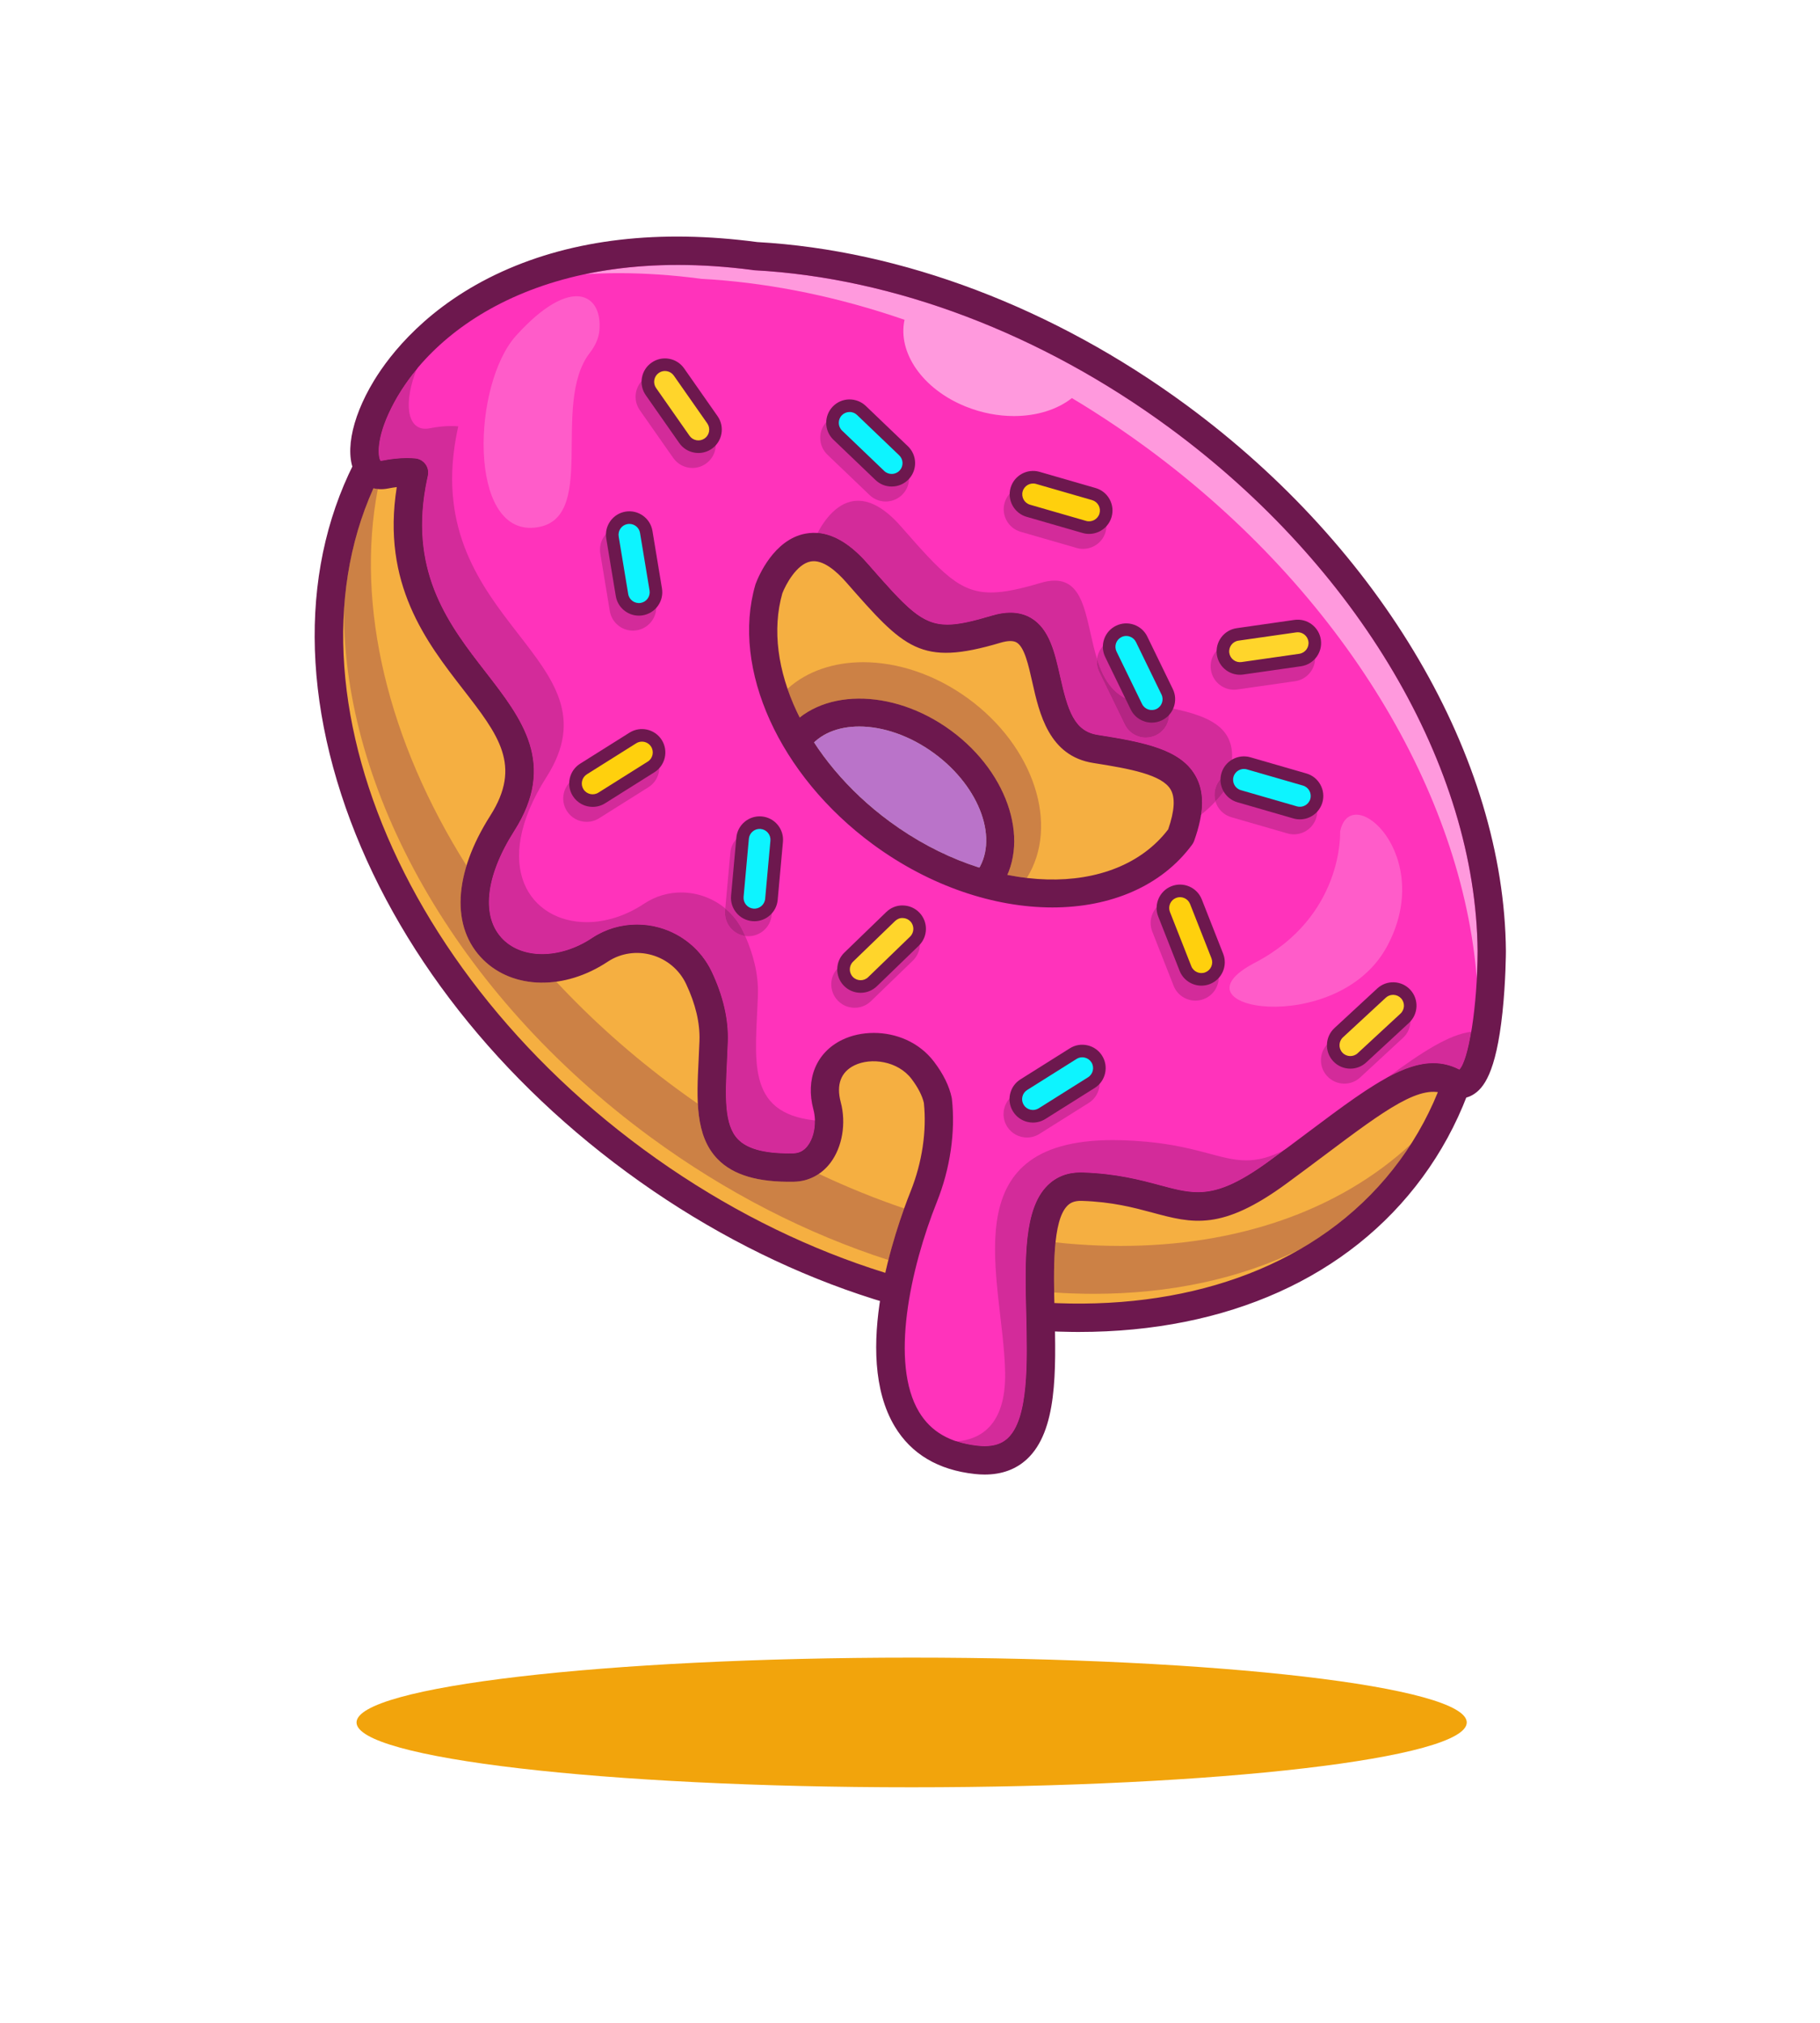 <svg width="180" height="200" viewBox="0 0 302 302" fill="none" xmlns="http://www.w3.org/2000/svg">
<path d="M139.705 129.074C131.421 122.982 127.984 113.414 131.583 107.083C131.777 106.734 131.997 106.386 132.243 106.06C136.858 99.776 147.688 99.889 156.432 106.312C165.172 112.743 168.518 123.045 163.897 129.327C162.676 130.988 161.024 132.197 159.091 132.966C153.705 135.113 146.138 133.799 139.705 129.074ZM194.405 54.656C147.875 20.452 90.23 19.843 65.644 53.292C63.271 56.517 61.295 59.943 59.707 63.524C44.76 97.118 63.34 144.872 105.381 175.771C120.39 186.798 136.554 194.335 152.391 198.359C160.22 200.348 167.974 201.48 175.463 201.754C199.8 202.64 221.404 194.458 234.136 177.133C235.871 174.774 237.395 172.311 238.709 169.753C256.069 136.056 237.645 86.436 194.405 54.656Z" fill="#F5AF41"/>
<path d="M181.494 197.846C180.319 197.846 179.135 197.825 177.945 197.781C176.94 197.745 175.934 197.693 174.92 197.625C174.874 194.705 174.89 191.791 175.145 189.31C177.591 189.574 180.016 189.749 182.416 189.837C183.605 189.88 184.787 189.901 185.964 189.901C204.893 189.901 221.944 184.281 234.124 173.01C233.529 173.935 232.903 174.848 232.246 175.743C227.756 181.851 222.105 186.778 215.588 190.524C205.607 195.408 193.958 197.846 181.494 197.846ZM147.409 192.236C133.998 187.914 120.52 181.097 107.864 171.798C75.448 147.973 56.979 114.129 57.075 84.479C57.523 77.343 59.128 70.517 61.968 64.221C62.203 64.279 62.444 64.322 62.691 64.347C58.973 83.778 64.385 106.153 77.41 126.813C75.464 133.148 76.383 138.703 80.214 142.46C82.772 144.97 86.236 146.23 89.964 146.23C90.734 146.23 91.516 146.177 92.302 146.069C98.21 152.411 104.903 158.394 112.332 163.854C113.479 164.697 114.634 165.52 115.795 166.323C115.982 169.923 116.765 173.124 119.08 175.505C121.54 178.033 125.425 179.262 130.941 179.262C131.209 179.262 131.482 179.259 131.755 179.253C133.266 179.221 134.676 178.768 135.884 177.945C140.578 180.165 145.305 182.078 150.029 183.679C149.215 185.944 148.249 188.909 147.409 192.236Z" fill="#CC8145"/>
<path d="M170.382 128.863C169.317 128.737 168.241 128.565 167.159 128.348C170.372 121.043 166.597 110.873 157.821 104.423C152.995 100.877 147.547 99.108 142.62 99.108C138.829 99.108 135.345 100.156 132.694 102.246C131.897 100.667 131.223 99.072 130.675 97.476C133.916 94.545 138.372 93.069 143.237 93.069C148.882 93.069 155.085 95.055 160.596 99.055C171.612 107.052 175.83 120.168 170.382 128.863Z" fill="#CC8145"/>
<path d="M162.517 127.149C157.483 125.558 152.401 123.007 147.634 119.503C142.469 115.707 138.214 111.181 135.079 106.375C136.932 104.611 139.586 103.738 142.578 103.738C146.502 103.738 151.006 105.241 155.042 108.207C162.351 113.581 165.535 121.852 162.517 127.149Z" fill="#BA73C9"/>
<path d="M163.898 129.329H163.902H163.898ZM142.578 103.739C139.029 103.739 135.957 104.965 134.132 107.45C132.357 109.864 132.026 113.18 133.195 116.787C134.456 120.67 137.261 124.361 141.096 127.18C148.78 132.829 158.16 133.167 162.004 127.937C165.85 122.706 162.725 113.857 155.041 108.207C151.006 105.241 146.5 103.739 142.578 103.739ZM153.515 136.279C148.588 136.279 143.14 134.511 138.314 130.965C133.693 127.567 130.289 123.047 128.728 118.237C127.079 113.151 127.653 108.332 130.347 104.669C135.725 97.351 148.05 97.242 157.823 104.423C167.593 111.605 171.169 123.4 165.789 130.719C163.066 134.422 158.566 136.279 153.515 136.279ZM120.759 30.948C97.676 30.948 78.805 39.355 67.539 54.682C43.762 87.031 61.362 140.502 106.772 173.879C152.182 207.255 208.47 208.091 232.246 175.743C256.022 143.393 238.422 89.922 193.013 56.545C170.903 40.293 145.602 31.205 121.771 30.953C121.433 30.95 121.095 30.948 120.759 30.948ZM179.029 204.172C178.674 204.172 178.321 204.171 177.965 204.167C153.157 203.904 126.886 194.492 103.991 177.663C81.094 160.834 64.269 138.571 56.614 114.974C48.869 91.102 51.405 68.701 63.754 51.9C76.103 35.099 96.712 25.975 121.821 26.257C146.628 26.52 172.898 35.932 195.793 52.76C218.691 69.588 235.514 91.852 243.17 115.451C250.916 139.322 248.38 161.722 236.031 178.523C223.856 195.087 203.642 204.172 179.029 204.172Z" fill="#6D184E"/>
<path d="M195.937 121.921C186.449 134.828 164.2 134.593 146.243 121.394C131.159 110.307 123.905 93.603 127.591 80.889C127.85 80.202 132.776 67.56 142.141 78.223C151.766 89.182 153.586 91.086 165.326 87.595C177.066 84.105 169.925 105.622 181.779 107.47C193.633 109.318 199.836 111.02 195.937 121.921ZM195.429 52.281C172.996 35.795 148.049 26.925 125.284 25.708L125.295 25.698C94.308 21.606 75.895 32.513 67.017 43.422C59.056 53.199 58.761 62.98 63.942 61.95C65.769 61.586 67.336 61.507 68.688 61.621C68.551 62.267 68.413 62.91 68.293 63.58C62.796 94.278 95.865 100.102 83.331 119.795C70.797 139.487 86.762 149.284 99.526 140.808L99.615 140.749C105.301 137.036 113.056 139.288 115.963 145.426C117.401 148.464 118.541 152.119 118.411 155.938C118.016 167.598 115.851 177.249 131.705 176.905C136.381 176.805 138.448 171.202 137.236 166.653C134.497 156.362 147.92 153.914 153.132 160.787C154.374 162.424 155.275 164.148 155.62 165.786C156.162 170.713 155.417 176.38 153.28 181.726C148.061 194.787 140.905 223.103 161.994 225.399C172.728 226.566 172.949 214.671 172.685 202.776C172.432 191.3 171.724 179.825 179.573 180.079C195.553 180.596 197.234 188.544 212.105 177.649C226.975 166.754 234.801 159.463 241.131 162.779C247.462 166.096 247.531 141.011 247.531 141.011C247.274 110.798 228.374 76.496 195.429 52.281Z" fill="#FF33BB"/>
<path d="M105.01 87.832C104.206 87.832 103.424 87.581 102.758 87.105C101.915 86.501 101.358 85.605 101.188 84.582L99.609 75.04C99.259 72.927 100.693 70.924 102.805 70.574C103.019 70.54 103.234 70.522 103.446 70.522C104.252 70.522 105.032 70.771 105.699 71.249C106.543 71.853 107.1 72.748 107.269 73.771L108.849 83.314C109.018 84.337 108.78 85.365 108.176 86.208C107.571 87.052 106.676 87.609 105.653 87.778C105.439 87.814 105.223 87.832 105.01 87.832Z" fill="#D32B9A"/>
<path d="M146.97 66.415C145.964 66.415 145.016 66.035 144.288 65.337L137.3 58.65C135.753 57.169 135.699 54.707 137.18 53.16C137.898 52.412 138.863 51.986 139.899 51.964C139.933 51.962 139.966 51.962 139.999 51.962C141.002 51.962 141.944 52.346 142.669 53.04L149.657 59.728C151.203 61.208 151.258 63.671 149.777 65.217C149.059 65.966 148.094 66.392 147.056 66.413C147.027 66.415 146.999 66.415 146.97 66.415Z" fill="#D32B9A"/>
<path d="M193.849 100.601C192.4 100.316 190.823 100.057 189.131 99.793C184.981 99.146 183.158 96.085 182.038 92.53C182.194 91.267 182.966 90.103 184.193 89.505C184.738 89.242 185.316 89.117 185.885 89.117C187.325 89.117 188.712 89.919 189.383 91.298L193.614 99.997C193.71 100.194 193.788 100.397 193.849 100.601Z" fill="#D32B9A"/>
<path d="M124.191 138.522C124.072 138.522 123.952 138.517 123.833 138.507C123.772 138.501 123.712 138.493 123.652 138.486C123.541 138.236 123.43 137.991 123.315 137.749C122.592 136.221 121.568 134.934 120.351 133.92L121.191 124.656C121.373 122.64 123.071 121.125 125.059 121.125C125.174 121.125 125.291 121.13 125.407 121.14C126.44 121.234 127.374 121.724 128.039 122.52C128.703 123.317 129.017 124.325 128.923 125.358L128.05 134.99C127.956 136.023 127.465 136.958 126.669 137.622C125.965 138.208 125.096 138.522 124.191 138.522Z" fill="#D32B9A"/>
<path d="M97.346 119.554C96.054 119.554 94.79 118.911 94.053 117.739C92.914 115.927 93.462 113.525 95.275 112.386L103.464 107.239C104.104 106.835 104.818 106.644 105.524 106.644C106.816 106.644 108.081 107.287 108.818 108.459C109.957 110.271 109.409 112.673 107.596 113.812L99.407 118.96C98.767 119.362 98.052 119.554 97.346 119.554Z" fill="#D32B9A"/>
<path d="M170.41 171.919C169.119 171.919 167.854 171.277 167.117 170.104C165.979 168.292 166.526 165.891 168.338 164.751L176.527 159.603C177.168 159.201 177.881 159.009 178.587 159.009C179.88 159.009 181.144 159.652 181.88 160.825C183.02 162.637 182.473 165.039 180.661 166.178L172.47 171.325C171.831 171.728 171.116 171.919 170.41 171.919Z" fill="#D32B9A"/>
<path d="M198.356 149.212C197.829 149.212 197.306 149.103 196.809 148.887C195.857 148.474 195.124 147.714 194.744 146.75L191.199 137.75C190.819 136.786 190.838 135.729 191.251 134.779C191.666 133.828 192.425 133.095 193.39 132.714C193.851 132.533 194.332 132.443 194.813 132.443C195.338 132.443 195.864 132.55 196.361 132.766C197.31 133.181 198.044 133.939 198.424 134.904L201.969 143.905C202.349 144.869 202.332 145.925 201.917 146.874C201.503 147.827 200.745 148.559 199.779 148.939C199.318 149.121 198.836 149.212 198.356 149.212Z" fill="#D32B9A"/>
<path d="M179.729 74.273C179.367 74.273 179.003 74.221 178.646 74.118L169.353 71.435C167.296 70.84 166.107 68.684 166.701 66.627C167.192 64.929 168.748 63.822 170.435 63.822C170.789 63.822 171.15 63.871 171.507 63.974L180.802 66.659C182.857 67.254 184.048 69.41 183.454 71.466C183.166 72.463 182.508 73.287 181.599 73.788C181.017 74.11 180.376 74.273 179.729 74.273Z" fill="#D32B9A"/>
<path d="M214.703 121.624C214.347 121.624 213.985 121.575 213.628 121.471L204.335 118.787C203.338 118.498 202.514 117.839 202.011 116.932C201.877 116.685 201.769 116.43 201.69 116.168C202.257 115.563 202.791 114.921 203.29 114.243C203.658 113.215 203.936 112.267 204.128 111.395C204.536 111.251 204.971 111.174 205.415 111.174C205.769 111.174 206.132 111.222 206.49 111.326L215.781 114.011C217.839 114.606 219.028 116.761 218.434 118.819C217.943 120.517 216.388 121.624 214.703 121.624Z" fill="#D32B9A"/>
<path d="M223.075 162.98C223.024 162.98 222.973 162.979 222.919 162.977C221.885 162.936 220.926 162.494 220.222 161.733C219.517 160.972 219.152 159.982 219.193 158.946C219.233 157.909 219.675 156.951 220.435 156.247L227.537 149.679C228.263 149.01 229.193 148.648 230.176 148.648C230.226 148.648 230.275 148.648 230.325 148.651C231.361 148.69 232.32 149.132 233.024 149.894C234.478 151.465 234.382 153.927 232.809 155.38L225.707 161.948C224.985 162.616 224.055 162.98 223.075 162.98Z" fill="#D32B9A"/>
<path d="M204.758 97.635C203.925 97.635 203.118 97.368 202.439 96.861C201.608 96.237 201.072 95.329 200.924 94.304C200.621 92.184 202.097 90.214 204.217 89.91L213.791 88.538C213.979 88.511 214.165 88.498 214.349 88.498C215.184 88.498 215.991 88.766 216.67 89.275C217.499 89.897 218.039 90.805 218.185 91.831C218.332 92.858 218.071 93.88 217.449 94.709C216.827 95.539 215.919 96.078 214.894 96.224L205.318 97.596C205.132 97.623 204.944 97.635 204.758 97.635Z" fill="#D32B9A"/>
<path d="M141.818 150.394C141.796 150.394 141.774 150.394 141.751 150.394C140.714 150.376 139.747 149.956 139.025 149.21C137.537 147.672 137.578 145.209 139.118 143.721L146.07 136.996C146.823 136.269 147.797 135.907 148.769 135.907C149.785 135.907 150.801 136.302 151.559 137.089C152.281 137.833 152.669 138.816 152.651 139.852C152.635 140.889 152.215 141.858 151.469 142.578L144.516 149.302C143.786 150.007 142.829 150.394 141.818 150.394Z" fill="#D32B9A"/>
<path d="M114.902 60.848C113.677 60.848 112.47 60.27 111.716 59.193L106.168 51.27C104.94 49.517 105.367 47.091 107.121 45.863C107.797 45.389 108.573 45.162 109.342 45.162C110.567 45.162 111.774 45.738 112.528 46.816L118.076 54.738C119.305 56.493 118.876 58.919 117.123 60.147C116.446 60.619 115.671 60.848 114.902 60.848Z" fill="#D32B9A"/>
<path d="M99.451 38.122C99.317 39.454 98.704 40.675 97.885 41.734C91.24 50.323 99.511 69.812 88.606 70.758C77.608 71.709 78.369 46.944 85.641 38.897C94.824 28.732 100.062 31.996 99.451 38.122Z" fill="#FF5CC9"/>
<path d="M222.372 121.159C222.372 121.159 223.023 135.209 208.227 142.925C193.432 150.64 221.8 155.474 230.095 140.322C238.389 125.17 224.136 112.565 222.372 121.159Z" fill="#FF5CC9"/>
<path d="M245.054 145.587C242.662 115.122 223.058 81.601 190.297 57.517C187.342 55.347 184.351 53.306 181.319 51.383C180.171 50.655 179.02 49.949 177.865 49.257C175.416 51.191 171.975 52.239 168.24 52.239C165.64 52.239 162.897 51.731 160.247 50.664C153.029 47.752 148.921 41.663 150.091 36.266C149.374 36.021 148.66 35.78 147.945 35.548C137.218 32.044 126.53 30.016 116.257 29.469L116.27 29.461C111.46 28.828 106.938 28.535 102.693 28.535C100.749 28.535 98.864 28.595 97.035 28.713C101.691 27.726 106.829 27.171 112.46 27.171C116.322 27.171 120.419 27.433 124.748 27.993C124.881 28.026 125.018 28.045 125.158 28.052C148.346 29.294 172.808 38.569 194.037 54.173C225.323 77.169 244.922 110.45 245.183 141.004C245.18 142.54 245.134 144.081 245.054 145.587Z" fill="#FF99DD"/>
<path d="M195.938 121.92H195.942H195.938ZM129.82 81.634C126.381 93.7 133.694 109.256 147.633 119.502C164.388 131.816 185.018 132.366 193.842 120.802C194.912 117.695 195.04 115.525 194.236 114.172C192.793 111.742 187.577 110.75 181.419 109.79C174.043 108.642 172.456 101.563 171.297 96.395C170.655 93.527 169.988 90.559 168.691 89.798C168.126 89.467 167.219 89.482 165.996 89.847C152.695 93.801 150.086 90.828 140.378 79.772C138.83 78.01 136.555 75.983 134.524 76.359C132.173 76.789 130.365 80.236 129.82 81.634ZM174.633 133.753C165.036 133.753 154.345 130.264 144.852 123.287C129.322 111.873 121.297 94.169 125.336 80.236C125.353 80.178 125.371 80.121 125.393 80.063C125.852 78.842 128.407 72.703 133.679 71.739C137.051 71.123 140.49 72.784 143.906 76.674C153.263 87.328 154.24 88.44 164.658 85.344C167.177 84.594 169.334 84.731 171.068 85.748C174.124 87.542 175.017 91.519 175.881 95.368C177.154 101.047 178.212 104.537 182.14 105.15C190.011 106.376 195.775 107.569 198.273 111.772C199.887 114.488 199.847 117.963 198.149 122.71C198.072 122.925 197.965 123.128 197.83 123.312C192.715 130.272 184.218 133.753 174.633 133.753ZM144.999 154.566C148.623 154.566 152.479 156.039 155.004 159.368C156.531 161.384 157.512 163.379 157.918 165.3C157.935 165.376 157.946 165.452 157.954 165.529C158.557 171.006 157.672 177.067 155.463 182.598C151.059 193.615 147.638 209.349 152.498 217.435C154.474 220.723 157.664 222.564 162.248 223.064C164.423 223.299 166.043 222.9 167.196 221.839C170.722 218.6 170.497 209.278 170.296 201.052C170.082 192.178 169.879 183.795 173.826 179.883C175.34 178.379 177.299 177.654 179.649 177.732C185.272 177.913 189.256 178.984 192.457 179.844C198.44 181.451 201.735 182.336 210.717 175.755C212.939 174.128 214.972 172.604 216.935 171.131C228.494 162.467 235.486 157.226 242.158 160.666C243.734 159.145 245.157 150.013 245.185 141.004C244.922 110.451 225.325 77.168 194.037 54.173C172.809 38.569 148.347 29.293 125.159 28.051C125.019 28.044 124.882 28.025 124.749 27.993C90.388 23.539 70.819 37.995 64.496 51.757C62.236 56.675 62.798 59.363 63.158 59.685C63.153 59.675 63.27 59.688 63.485 59.645C65.404 59.264 67.222 59.142 68.885 59.281C69.556 59.337 70.172 59.679 70.574 60.22C70.975 60.761 71.125 61.449 70.985 62.108L70.972 62.176C70.844 62.773 70.716 63.372 70.605 63.996C68.004 78.517 74.666 87.104 80.543 94.68C86.632 102.529 92.384 109.944 85.312 121.055C80.447 128.697 79.771 135.447 83.503 139.108C86.858 142.398 93.049 142.29 98.228 138.853L98.335 138.782C101.588 136.657 105.627 136.05 109.414 137.117C113.237 138.196 116.398 140.859 118.085 144.421C119.985 148.432 120.884 152.334 120.759 156.017C120.721 157.153 120.665 158.27 120.612 159.362C120.335 164.969 120.096 169.811 122.448 172.229C124.068 173.894 127.081 174.655 131.655 174.558C132.637 174.537 133.423 174.114 134.06 173.267C135.168 171.793 135.533 169.378 134.969 167.258C133.63 162.231 135.45 157.812 139.72 155.727C141.264 154.971 143.1 154.566 144.999 154.566ZM163.4 227.826C162.862 227.826 162.31 227.795 161.741 227.732C155.681 227.073 151.217 224.422 148.472 219.854C141.251 207.836 148.658 186.965 151.101 180.855C153.013 176.069 153.793 170.859 153.3 166.164C153.024 164.969 152.32 163.602 151.262 162.206C148.982 159.198 144.518 158.608 141.781 159.946C139.523 161.049 138.738 163.159 139.506 166.049C140.438 169.542 139.773 173.483 137.815 176.089C136.32 178.077 134.167 179.2 131.756 179.253C125.805 179.378 121.66 178.155 119.081 175.504C115.305 171.621 115.603 165.553 115.921 159.13C115.974 158.063 116.028 156.969 116.065 155.858C116.165 152.929 115.416 149.758 113.841 146.431C112.734 144.095 110.656 142.348 108.139 141.638C105.659 140.939 103.02 141.33 100.9 142.716L100.836 142.757C93.698 147.497 85.222 147.372 80.215 142.46C74.782 137.132 75.206 128.187 81.35 118.534C86.647 110.211 82.742 105.178 76.832 97.558C70.782 89.76 63.278 80.088 65.837 64.022C65.371 64.079 64.892 64.154 64.4 64.253C62.29 64.672 60.424 63.975 59.28 62.341C57.029 59.125 58.114 52.862 62.046 46.386C64.694 42.026 70.979 33.875 83.326 28.269C95.197 22.882 109.42 21.232 125.603 23.37C125.618 23.372 125.634 23.374 125.648 23.376C149.667 24.715 174.934 34.303 196.819 50.389C229.275 74.243 249.605 108.959 249.881 140.991C249.879 141.218 249.86 146.003 249.308 151.19C248.23 161.304 246.135 163.782 244.431 164.81C243.086 165.621 241.529 165.638 240.043 164.859C235.976 162.727 229.869 167.306 219.753 174.889C217.778 176.369 215.736 177.9 213.491 179.543C202.695 187.456 197.89 186.166 191.24 184.38C188.118 183.541 184.577 182.59 179.497 182.426C178.135 182.383 177.494 182.857 177.132 183.216C174.624 185.705 174.819 193.799 174.992 200.939C175.225 210.613 175.467 220.617 170.375 225.297C168.547 226.978 166.204 227.826 163.4 227.826Z" fill="#6D184E"/>
<path d="M185.814 108.149C185.744 108.137 185.673 108.124 185.603 108.11C185.673 108.124 185.744 108.137 185.814 108.149Z" fill="#6D184E"/>
<path d="M184.856 107.977C184.747 107.956 184.634 107.937 184.523 107.92C184.634 107.937 184.747 107.956 184.856 107.977Z" fill="#6D184E"/>
<path d="M182.84 107.639C182.49 107.583 182.137 107.526 181.777 107.471C182.137 107.526 182.49 107.583 182.84 107.639Z" fill="#6D184E"/>
<path d="M140.023 76.136C139.917 76.047 139.812 75.96 139.707 75.879C139.812 75.96 139.917 76.047 140.023 76.136Z" fill="#6D184E"/>
<path d="M142.105 78.182C141.856 77.9 141.611 77.639 141.368 77.389C141.611 77.639 141.856 77.9 142.105 78.182Z" fill="#6D184E"/>
<path d="M197.065 117.111C197.065 117.087 197.069 117.063 197.07 117.039C197.069 117.063 197.065 117.087 197.065 117.111Z" fill="#6D184E"/>
<path d="M197.072 115.75C197.071 115.733 197.067 115.716 197.067 115.699C197.067 115.716 197.071 115.733 197.072 115.75Z" fill="#6D184E"/>
<path d="M192.765 110.106C192.729 110.09 192.694 110.073 192.657 110.056C192.694 110.073 192.729 110.09 192.765 110.106Z" fill="#6D184E"/>
<path d="M190.068 109.125C189.987 109.103 189.907 109.079 189.826 109.056C189.907 109.079 189.987 109.103 190.068 109.125Z" fill="#6D184E"/>
<path d="M191.502 109.59C191.442 109.569 191.381 109.547 191.319 109.525C191.381 109.547 191.442 109.569 191.502 109.59Z" fill="#6D184E"/>
<path d="M186.739 108.33C186.612 108.304 186.481 108.279 186.353 108.253C186.481 108.279 186.612 108.304 186.739 108.33Z" fill="#6D184E"/>
<path d="M139.257 75.538C139.146 75.459 139.036 75.383 138.928 75.31C139.036 75.383 139.146 75.459 139.257 75.538Z" fill="#6D184E"/>
<path d="M196.862 118.618C196.865 118.598 196.87 118.576 196.875 118.555C196.87 118.576 196.865 118.598 196.862 118.618Z" fill="#6D184E"/>
<path d="M141.207 77.227C140.964 76.981 140.722 76.748 140.483 76.534C140.722 76.748 140.964 76.981 141.207 77.227Z" fill="#6D184E"/>
<path d="M136.298 74.121C136.231 74.105 136.165 74.091 136.099 74.079C136.165 74.091 136.231 74.105 136.298 74.121Z" fill="#6D184E"/>
<path d="M134.744 73.976C134.788 73.975 134.83 73.973 134.873 73.972C134.83 73.973 134.788 73.975 134.744 73.976ZM135.184 73.973C135.124 73.972 135.064 73.97 135.005 73.97C135.007 73.97 135.009 73.97 135.01 73.97C135.036 73.97 135.063 73.972 135.089 73.972C135.122 73.972 135.152 73.972 135.184 73.973ZM135.001 73.97C135.002 73.97 135.004 73.97 135.005 73.97C135.004 73.97 135.002 73.97 135.001 73.97Z" fill="#6D184E"/>
<path d="M196.688 119.425C196.692 119.409 196.696 119.394 196.699 119.378C196.696 119.394 196.692 119.409 196.688 119.425Z" fill="#6D184E"/>
<path d="M138.424 74.995C138.319 74.931 138.215 74.872 138.111 74.817C138.215 74.872 138.319 74.931 138.424 74.995Z" fill="#6D184E"/>
<path d="M137.716 74.622C137.632 74.584 137.549 74.546 137.465 74.509C137.549 74.546 137.632 74.584 137.716 74.622Z" fill="#6D184E"/>
<path d="M136.857 74.274C136.812 74.26 136.767 74.246 136.722 74.232C136.767 74.246 136.812 74.26 136.857 74.274Z" fill="#6D184E"/>
<path d="M196.988 117.847C196.991 117.822 196.994 117.799 196.998 117.776C196.994 117.799 196.991 117.822 196.988 117.847Z" fill="#6D184E"/>
<path d="M130.888 174.566C126.743 174.566 123.976 173.8 122.447 172.229C120.096 169.811 120.335 164.969 120.611 159.362C120.665 158.271 120.721 157.154 120.759 156.017C120.882 152.334 119.985 148.432 118.085 144.422C116.397 140.86 113.236 138.196 109.413 137.118C108.187 136.773 106.935 136.603 105.691 136.603C103.094 136.603 100.534 137.344 98.334 138.781L98.227 138.853C95.568 140.618 92.642 141.505 89.969 141.505C87.438 141.505 85.134 140.709 83.503 139.108C79.771 135.448 80.447 128.698 85.312 121.056C92.384 109.944 86.632 102.53 80.542 94.68C74.665 87.104 68.004 78.517 70.605 63.996C70.716 63.373 70.844 62.774 70.971 62.175L70.985 62.109C71.125 61.45 70.975 60.762 70.574 60.222C70.172 59.68 69.556 59.337 68.885 59.281C68.442 59.245 67.989 59.225 67.525 59.225C66.247 59.225 64.893 59.366 63.484 59.646C63.27 59.689 63.153 59.675 63.157 59.686C62.798 59.364 62.236 56.675 64.495 51.758C65.62 49.309 67.166 46.835 69.141 44.451C66.917 50.088 67.588 54.347 70.576 54.345C70.802 54.345 71.041 54.323 71.295 54.272C72.616 54.008 73.802 53.896 74.868 53.896C75.276 53.896 75.667 53.911 76.041 53.943C75.904 54.588 75.767 55.233 75.647 55.904C70.149 86.601 103.217 92.425 90.683 112.118C81.23 126.971 87.988 136.195 97.358 136.193C100.411 136.193 103.743 135.214 106.88 133.13C106.908 133.111 106.938 133.09 106.968 133.073C108.846 131.846 110.949 131.269 113.029 131.269C115.679 131.269 118.292 132.205 120.351 133.92L120.316 134.288C120.224 135.321 120.537 136.33 121.202 137.127C121.827 137.875 122.691 138.354 123.653 138.486C124.927 141.37 125.884 144.747 125.764 148.259C125.405 158.879 123.578 167.83 135.228 169.085C135.269 170.659 134.856 172.208 134.059 173.267C133.422 174.114 132.636 174.537 131.653 174.558C131.394 174.563 131.139 174.566 130.888 174.566Z" fill="#D32B9A"/>
<path d="M123.653 138.485C122.691 138.355 121.826 137.875 121.202 137.126C120.538 136.329 120.223 135.321 120.317 134.288L120.35 133.919C121.568 134.934 122.592 136.22 123.315 137.748C123.43 137.99 123.543 138.236 123.653 138.485Z" fill="#B42583"/>
<path d="M130.9 176.914C115.925 176.914 118.023 167.397 118.411 155.938C118.541 152.119 117.4 148.463 115.962 145.426C114.015 141.315 109.894 138.947 105.676 138.947C103.596 138.947 101.492 139.522 99.615 140.749C99.585 140.769 99.556 140.788 99.526 140.808C96.389 142.891 93.059 143.87 90.005 143.87C80.635 143.87 73.877 134.646 83.331 119.795C95.864 100.101 62.795 94.278 68.292 63.58C68.413 62.911 68.551 62.266 68.688 61.62C68.313 61.59 67.923 61.572 67.515 61.572C66.448 61.572 65.263 61.686 63.942 61.948C63.688 61.999 63.448 62.024 63.222 62.024C57.816 62.024 59.993 48.067 73.207 37.249C71.369 39.747 70.025 42.208 69.141 44.451C67.166 46.835 65.62 49.307 64.495 51.757C62.236 56.674 62.798 59.363 63.157 59.685C63.152 59.676 63.27 59.688 63.484 59.646C64.893 59.366 66.247 59.224 67.525 59.224C67.989 59.224 68.441 59.243 68.884 59.281C69.556 59.336 70.171 59.679 70.573 60.221C70.975 60.762 71.125 61.449 70.985 62.108L70.971 62.175C70.844 62.774 70.716 63.372 70.604 63.995C68.004 78.517 74.665 87.105 80.542 94.68C86.632 102.53 92.383 109.945 85.312 121.055C80.447 128.698 79.77 135.447 83.502 139.108C85.134 140.708 87.438 141.504 89.969 141.504C92.642 141.504 95.567 140.617 98.227 138.853L98.334 138.782C100.534 137.343 103.094 136.603 105.691 136.603C106.935 136.603 108.186 136.772 109.413 137.117C113.236 138.196 116.397 140.859 118.084 144.42C119.984 148.431 120.883 152.334 120.759 156.017C120.72 157.153 120.664 158.27 120.611 159.362C120.335 164.969 120.095 169.811 122.447 172.229C123.976 173.8 126.743 174.566 130.889 174.566C131.138 174.566 131.393 174.563 131.655 174.558C132.636 174.537 133.422 174.114 134.06 173.267C134.857 172.207 135.269 170.659 135.228 169.085C135.956 169.163 136.737 169.212 137.574 169.229C137.597 173.077 135.521 176.823 131.704 176.905C131.43 176.911 131.163 176.914 130.9 176.914Z" fill="#6D184E"/>
<path d="M199.294 118.362C199.689 115.727 199.347 113.582 198.272 111.773C195.773 107.57 190.01 106.377 182.14 105.149C178.21 104.537 177.153 101.046 175.879 95.368C175.015 91.52 174.123 87.542 171.068 85.747C170.068 85.163 168.927 84.868 167.66 84.868C166.727 84.868 165.725 85.026 164.656 85.345C161.45 86.297 159.138 86.851 157.201 86.851C152.843 86.851 150.381 84.047 143.905 76.674C141.157 73.544 138.393 71.857 135.66 71.639C136.734 69.585 138.983 66.288 142.384 66.288C144.366 66.288 146.739 67.408 149.495 70.546C156.286 78.281 159.191 81.505 164.441 81.505C166.63 81.505 169.225 80.944 172.678 79.917C173.557 79.656 174.33 79.536 175.012 79.536C180.259 79.536 180.202 86.699 182.038 92.531C181.95 93.249 182.062 93.999 182.401 94.695L186.633 103.394C187.086 104.326 187.876 105.026 188.856 105.366C189.271 105.508 189.699 105.58 190.125 105.58C190.707 105.58 191.284 105.447 191.822 105.186C192.754 104.733 193.455 103.943 193.793 102.963C194.06 102.189 194.078 101.372 193.849 100.601C201.594 102.125 205.679 104.339 204.128 111.395C202.984 111.797 202.044 112.728 201.683 113.979C201.472 114.705 201.478 115.459 201.69 116.167C200.946 116.962 200.147 117.693 199.294 118.362Z" fill="#D32B9A"/>
<path d="M190.126 105.579C189.699 105.579 189.271 105.509 188.856 105.366C187.876 105.027 187.086 104.327 186.633 103.395L182.401 94.697C182.062 93.999 181.95 93.249 182.039 92.531C183.158 96.084 184.979 99.145 189.131 99.793C190.824 100.057 192.4 100.317 193.849 100.602C194.078 101.372 194.059 102.19 193.792 102.964C193.455 103.944 192.755 104.734 191.821 105.187C191.284 105.448 190.707 105.579 190.126 105.579Z" fill="#B42583"/>
<path d="M201.691 116.167C201.479 115.46 201.472 114.704 201.683 113.978C202.044 112.727 202.984 111.797 204.128 111.394C203.936 112.268 203.658 113.213 203.289 114.242C202.792 114.92 202.258 115.562 201.691 116.167Z" fill="#B42583"/>
<path d="M196.47 120.254V120.252C196.552 119.969 196.624 119.693 196.688 119.427C196.692 119.409 196.696 119.395 196.699 119.379C196.761 119.12 196.815 118.866 196.861 118.618C196.866 118.598 196.87 118.576 196.875 118.556C196.919 118.312 196.957 118.077 196.988 117.846C196.991 117.823 196.994 117.799 196.998 117.776C197.012 117.663 197.024 117.55 197.037 117.438C197.048 117.328 197.057 117.22 197.065 117.112C197.057 117.22 197.048 117.328 197.037 117.438C197.048 117.328 197.057 117.22 197.065 117.112C197.067 117.087 197.068 117.063 197.07 117.04C197.084 116.825 197.092 116.616 197.093 116.412C197.093 116.409 197.093 116.407 197.093 116.404C197.093 116.385 197.093 116.368 197.093 116.349C197.092 116.245 197.092 116.145 197.087 116.046C197.084 115.946 197.079 115.847 197.073 115.75C197.07 115.732 197.068 115.715 197.067 115.699C197.052 115.508 197.032 115.323 197.005 115.142C197.004 115.136 197.002 115.13 197.002 115.123C196.999 115.114 196.998 115.103 196.996 115.092C196.98 114.996 196.965 114.902 196.946 114.81C196.927 114.715 196.905 114.624 196.883 114.533V114.53C196.696 113.79 196.392 113.138 195.974 112.559C195.439 111.817 194.719 111.195 193.828 110.663C193.765 110.626 193.7 110.588 193.634 110.552C193.534 110.494 193.429 110.437 193.324 110.383C193.303 110.372 193.283 110.361 193.263 110.35C193.14 110.285 193.016 110.226 192.887 110.164C192.847 110.146 192.806 110.125 192.764 110.106C192.729 110.091 192.693 110.073 192.655 110.056C192.494 109.982 192.326 109.912 192.156 109.841C192.106 109.822 192.059 109.802 192.009 109.781C191.925 109.75 191.842 109.717 191.758 109.684C191.673 109.653 191.588 109.621 191.502 109.59C191.442 109.568 191.381 109.546 191.32 109.526C191.152 109.466 190.979 109.408 190.805 109.351C190.734 109.329 190.664 109.306 190.592 109.284C190.419 109.231 190.245 109.177 190.067 109.125C189.986 109.104 189.906 109.078 189.824 109.056C189.738 109.033 189.648 109.008 189.559 108.984C189.471 108.959 189.38 108.936 189.291 108.912C189.201 108.889 189.11 108.865 189.019 108.841C188.84 108.797 188.66 108.752 188.478 108.708C188.376 108.685 188.274 108.661 188.17 108.637C187.991 108.597 187.809 108.556 187.626 108.515C187.607 108.51 187.586 108.507 187.566 108.502C187.472 108.482 187.378 108.462 187.282 108.443C187.103 108.405 186.922 108.368 186.739 108.33C186.612 108.305 186.482 108.28 186.353 108.255C186.174 108.218 185.995 108.184 185.813 108.151C185.744 108.138 185.673 108.124 185.603 108.112C185.532 108.099 185.46 108.087 185.389 108.072C185.214 108.041 185.036 108.008 184.856 107.977C184.746 107.956 184.634 107.938 184.523 107.919C184.468 107.911 184.413 107.9 184.36 107.892C184.193 107.864 184.032 107.836 183.862 107.806C183.655 107.773 183.443 107.737 183.231 107.702C183.101 107.682 182.973 107.66 182.841 107.639C182.491 107.583 182.138 107.526 181.778 107.471C170.809 105.761 176.104 87.213 167.658 87.213C166.976 87.213 166.203 87.334 165.326 87.596C161.87 88.622 159.277 89.183 157.088 89.183C151.84 89.183 148.932 85.959 142.14 78.224C142.128 78.21 142.117 78.196 142.104 78.183C141.855 77.901 141.61 77.64 141.367 77.391C141.313 77.336 141.26 77.279 141.208 77.226C140.963 76.98 140.722 76.749 140.483 76.534C140.438 76.493 140.391 76.452 140.343 76.411C140.237 76.317 140.128 76.225 140.023 76.137C139.917 76.047 139.811 75.963 139.706 75.879C139.669 75.85 139.629 75.817 139.59 75.787C139.479 75.701 139.366 75.619 139.256 75.539C139.145 75.46 139.035 75.385 138.926 75.311C138.864 75.27 138.802 75.231 138.741 75.192C138.636 75.125 138.529 75.059 138.424 74.996C138.319 74.933 138.214 74.874 138.112 74.819C138.063 74.793 138.018 74.773 137.971 74.748C137.884 74.704 137.801 74.662 137.716 74.622C137.633 74.583 137.549 74.546 137.465 74.509C137.401 74.481 137.334 74.451 137.269 74.426C137.13 74.37 136.993 74.321 136.856 74.276C136.811 74.261 136.765 74.247 136.721 74.233C136.684 74.222 136.646 74.211 136.61 74.202C136.572 74.191 136.536 74.181 136.5 74.172C136.433 74.153 136.365 74.138 136.296 74.12C136.23 74.106 136.164 74.092 136.097 74.079C136.003 74.061 135.907 74.043 135.813 74.029C135.684 74.012 135.555 73.996 135.43 73.988C135.348 73.982 135.267 73.976 135.185 73.974C135.152 73.973 135.121 73.971 135.089 73.971C135.063 73.971 135.036 73.971 135.009 73.971C135.008 73.971 135.006 73.971 135.005 73.971C135.003 73.971 135.002 73.971 135 73.971C134.958 73.971 134.915 73.971 134.874 73.973C134.83 73.974 134.788 73.976 134.744 73.977C134.808 73.723 134.87 73.466 134.943 73.213C134.995 73.075 135.234 72.455 135.661 71.639C138.393 71.857 141.156 73.544 143.904 76.675C150.381 84.049 152.843 86.852 157.2 86.852C159.138 86.852 161.449 86.298 164.657 85.346C165.724 85.027 166.727 84.868 167.659 84.868C168.927 84.868 170.068 85.163 171.066 85.749C174.122 87.543 175.014 91.521 175.879 95.369C177.152 101.047 178.21 104.538 182.139 105.15C190.009 106.378 195.773 107.57 198.272 111.773C199.347 113.582 199.687 115.728 199.295 118.363C198.405 119.061 197.462 119.692 196.47 120.254ZM196.688 119.427C196.624 119.693 196.552 119.969 196.47 120.252C196.552 119.969 196.624 119.693 196.688 119.427ZM196.861 118.618C196.815 118.866 196.761 119.12 196.699 119.379C196.761 119.12 196.815 118.866 196.861 118.618ZM197.093 116.412C197.092 116.616 197.084 116.825 197.07 117.04C197.084 116.825 197.092 116.616 197.093 116.412Z" fill="#6D184E"/>
<path d="M197.07 117.04C197.084 116.825 197.092 116.615 197.093 116.413C197.092 116.615 197.084 116.825 197.07 117.04Z" fill="#6D184E"/>
<path d="M197.067 115.699C197.051 115.509 197.033 115.323 197.005 115.142C197.033 115.323 197.051 115.509 197.067 115.699ZM197.005 115.142C197.004 115.136 197.002 115.13 197.002 115.124C197.002 115.13 197.004 115.136 197.005 115.142Z" fill="#6D184E"/>
<path d="M196.997 117.775C197.011 117.662 197.025 117.55 197.036 117.438C197.025 117.55 197.011 117.662 196.997 117.775ZM197.036 117.438C197.047 117.329 197.057 117.219 197.065 117.111C197.057 117.219 197.047 117.329 197.036 117.438Z" fill="#6D184E"/>
<path d="M196.996 115.091C196.98 114.997 196.963 114.903 196.945 114.809C196.963 114.903 196.98 114.997 196.996 115.091ZM196.945 114.809C196.926 114.716 196.906 114.625 196.883 114.534C196.906 114.625 196.926 114.716 196.945 114.809Z" fill="#6D184E"/>
<path d="M192.656 110.056C192.494 109.983 192.325 109.911 192.155 109.842C192.325 109.911 192.494 109.983 192.656 110.056Z" fill="#6D184E"/>
<path d="M193.829 110.663C193.764 110.625 193.702 110.588 193.636 110.551C193.702 110.588 193.764 110.625 193.829 110.663ZM193.636 110.551C193.534 110.493 193.43 110.437 193.325 110.382C193.43 110.437 193.534 110.493 193.636 110.551Z" fill="#6D184E"/>
<path d="M193.263 110.349C193.141 110.286 193.016 110.224 192.887 110.165C193.016 110.224 193.141 110.285 193.263 110.349ZM192.887 110.165C192.847 110.145 192.806 110.125 192.764 110.107C192.806 110.125 192.847 110.145 192.887 110.165Z" fill="#6D184E"/>
<path d="M196.471 120.252C196.552 119.968 196.623 119.694 196.688 119.425C196.623 119.694 196.552 119.968 196.471 120.252Z" fill="#6D184E"/>
<path d="M196.875 118.555C196.92 118.313 196.957 118.078 196.988 117.848C196.957 118.076 196.92 118.313 196.875 118.555Z" fill="#6D184E"/>
<path d="M196.698 119.381C196.762 119.12 196.816 118.867 196.862 118.618C196.816 118.867 196.762 119.12 196.698 119.381Z" fill="#6D184E"/>
<path d="M137.467 74.509C137.4 74.481 137.333 74.451 137.27 74.425C137.333 74.451 137.4 74.481 137.467 74.509Z" fill="#6D184E"/>
<path d="M136.099 74.078C136.003 74.059 135.908 74.042 135.814 74.028C135.908 74.042 136.003 74.059 136.099 74.078Z" fill="#6D184E"/>
<path d="M136.721 74.233C136.684 74.222 136.647 74.211 136.609 74.2C136.647 74.211 136.684 74.222 136.721 74.233ZM136.609 74.2C136.574 74.191 136.536 74.18 136.499 74.171C136.536 74.18 136.574 74.191 136.609 74.2Z" fill="#6D184E"/>
<path d="M138.925 75.311C138.864 75.271 138.803 75.231 138.742 75.192C138.803 75.231 138.864 75.271 138.925 75.311Z" fill="#6D184E"/>
<path d="M138.112 74.817C138.064 74.792 138.017 74.772 137.971 74.747C138.017 74.772 138.064 74.792 138.112 74.817Z" fill="#6D184E"/>
<path d="M192.008 109.783C191.926 109.749 191.842 109.716 191.757 109.684C191.842 109.716 191.926 109.749 192.008 109.783ZM191.757 109.684C191.672 109.653 191.587 109.621 191.501 109.59C191.587 109.621 191.672 109.653 191.757 109.684Z" fill="#6D184E"/>
<path d="M139.708 75.879C139.669 75.85 139.63 75.816 139.592 75.786C139.63 75.816 139.669 75.85 139.708 75.879Z" fill="#6D184E"/>
<path d="M196.882 114.531C196.697 113.79 196.391 113.138 195.974 112.56C196.391 113.138 196.697 113.79 196.882 114.531ZM195.974 112.56C195.439 111.816 194.719 111.196 193.828 110.663C194.719 111.196 195.439 111.816 195.974 112.56Z" fill="#6D184E"/>
<path d="M141.368 77.39C141.314 77.334 141.262 77.279 141.208 77.225C141.262 77.279 141.314 77.334 141.368 77.39Z" fill="#6D184E"/>
<path d="M135.431 73.987C135.349 73.981 135.266 73.975 135.186 73.973C135.266 73.975 135.349 73.981 135.431 73.987Z" fill="#6D184E"/>
<path d="M197.093 116.349C197.091 116.246 197.091 116.145 197.087 116.045C197.091 116.145 197.091 116.246 197.093 116.349ZM197.087 116.045C197.084 115.946 197.077 115.847 197.071 115.75C197.079 115.847 197.084 115.946 197.087 116.045Z" fill="#6D184E"/>
<path d="M188.171 108.638C187.99 108.596 187.81 108.556 187.625 108.514C187.81 108.556 187.99 108.596 188.171 108.638Z" fill="#6D184E"/>
<path d="M189.019 108.842C188.84 108.797 188.66 108.752 188.478 108.708C188.66 108.752 188.84 108.797 189.019 108.842Z" fill="#6D184E"/>
<path d="M140.484 76.533C140.438 76.491 140.391 76.451 140.344 76.411C140.391 76.451 140.438 76.491 140.484 76.533Z" fill="#6D184E"/>
<path d="M190.592 109.283C190.421 109.23 190.246 109.177 190.068 109.124C190.246 109.177 190.421 109.23 190.592 109.283Z" fill="#6D184E"/>
<path d="M191.321 109.524C191.153 109.464 190.981 109.407 190.806 109.351C190.981 109.407 191.153 109.464 191.321 109.524Z" fill="#6D184E"/>
<path d="M189.825 109.057C189.738 109.033 189.65 109.007 189.56 108.983C189.65 109.007 189.738 109.033 189.825 109.057ZM189.56 108.983C189.471 108.959 189.381 108.935 189.291 108.913C189.381 108.935 189.471 108.959 189.56 108.983Z" fill="#6D184E"/>
<path d="M187.284 108.441C187.104 108.404 186.924 108.366 186.74 108.329C186.924 108.366 187.104 108.404 187.284 108.441Z" fill="#6D184E"/>
<path d="M184.361 107.891C184.195 107.863 184.032 107.835 183.863 107.806C184.032 107.835 184.195 107.863 184.361 107.891Z" fill="#6D184E"/>
<path d="M183.232 107.703C183.101 107.681 182.972 107.66 182.841 107.638C182.972 107.66 183.101 107.681 183.232 107.703Z" fill="#6D184E"/>
<path d="M185.389 108.073C185.213 108.042 185.036 108.008 184.854 107.977C185.036 108.008 185.213 108.042 185.389 108.073Z" fill="#6D184E"/>
<path d="M186.352 108.254C186.173 108.22 185.994 108.184 185.812 108.15C185.994 108.184 186.173 108.22 186.352 108.254Z" fill="#6D184E"/>
<path d="M163.396 223.13C163.031 223.13 162.648 223.108 162.246 223.064C160.968 222.925 159.8 222.682 158.734 222.331C162.624 222.021 166.967 219.701 166.785 210.813C166.47 195.521 157.473 172.344 184.682 172.344C185.804 172.344 186.989 172.383 188.238 172.464C188.309 172.468 188.524 172.48 188.561 172.483L188.559 172.485C198.304 173.1 202.311 175.709 206.79 175.709C208.649 175.709 210.589 175.26 213.054 174.03C212.297 174.593 211.519 175.168 210.716 175.756C205.26 179.752 201.904 180.996 198.768 180.996C196.74 180.996 194.805 180.475 192.456 179.845C189.254 178.985 185.269 177.914 179.648 177.732C179.534 177.729 179.421 177.727 179.307 177.727C177.108 177.727 175.265 178.453 173.824 179.883C169.877 183.796 170.081 192.179 170.295 201.053C170.495 209.278 170.721 218.6 167.196 221.84C166.253 222.705 165.004 223.13 163.396 223.13ZM230.26 161.935C236.069 157.669 240.451 154.84 244.133 154.37C243.59 157.599 242.89 159.958 242.156 160.666C240.742 159.938 239.317 159.599 237.835 159.599C235.499 159.599 233.025 160.443 230.26 161.935Z" fill="#D32B9A"/>
<path d="M163.026 225.232C157.349 225.232 152.818 221.545 152.818 221.545C152.818 221.545 155.062 222.37 157.754 222.37C158.075 222.37 158.404 222.358 158.734 222.331C159.8 222.681 160.97 222.925 162.247 223.064C162.649 223.108 163.033 223.129 163.397 223.129C165.005 223.129 166.255 222.704 167.196 221.839C170.721 218.6 170.495 209.278 170.296 201.052C170.081 192.178 169.878 183.796 173.825 179.883C175.266 178.453 177.109 177.727 179.307 177.727C179.422 177.727 179.535 177.729 179.649 177.732C185.27 177.914 189.256 178.984 192.457 179.844C194.807 180.475 196.742 180.995 198.768 180.995C201.905 180.995 205.262 179.752 210.717 175.756C211.519 175.168 212.297 174.593 213.055 174.03C214.854 173.134 216.929 171.823 219.456 169.971C223.554 166.97 227.116 164.242 230.261 161.935C233.026 160.442 235.499 159.598 237.836 159.598C239.318 159.598 240.743 159.938 242.157 160.666C242.891 159.958 243.592 157.598 244.134 154.37C244.494 154.323 244.847 154.3 245.195 154.3C245.644 154.3 246.082 154.339 246.513 154.419C245.768 159.042 244.475 163.082 242.237 163.081C241.891 163.081 241.523 162.985 241.132 162.779C240.083 162.231 238.997 161.973 237.843 161.973C232.02 161.973 224.516 168.556 212.105 177.649C206.132 182.025 202.286 183.363 198.785 183.363C193.711 183.363 189.363 180.551 180.322 180.114C180.322 180.114 179.878 179.879 179.22 179.879C177.73 179.879 175.143 181.089 174.113 188.99C172.629 200.381 175.704 220.859 167.965 224.215C166.277 224.946 164.608 225.232 163.026 225.232Z" fill="#6D184E"/>
<path d="M103.968 69.123C102.421 69.379 101.374 70.84 101.63 72.386L103.21 81.93C103.467 83.476 104.927 84.522 106.474 84.266C108.022 84.011 109.068 82.548 108.811 81.002L107.232 71.46C106.977 69.912 105.514 68.866 103.968 69.123Z" fill="#0DF4FF"/>
<path d="M104.432 70.128C104.336 70.128 104.237 70.136 104.138 70.152C103.665 70.23 103.251 70.488 102.972 70.878C102.693 71.267 102.582 71.743 102.66 72.215L104.24 81.758C104.401 82.735 105.326 83.395 106.305 83.237C106.778 83.159 107.192 82.901 107.471 82.51C107.75 82.12 107.86 81.645 107.782 81.172L106.203 71.629C106.058 70.752 105.295 70.128 104.432 70.128ZM106.008 85.348C104.145 85.348 102.495 83.997 102.181 82.099L100.601 72.556C100.432 71.533 100.671 70.505 101.275 69.663C101.879 68.82 102.775 68.262 103.797 68.092C105.911 67.743 107.912 69.177 108.263 71.288L109.842 80.831C110.01 81.856 109.771 82.882 109.168 83.726C108.564 84.569 107.668 85.125 106.646 85.295C106.432 85.331 106.219 85.348 106.008 85.348Z" fill="#6D184E"/>
<path d="M138.928 51.399C137.843 52.531 137.882 54.329 139.014 55.412L146.002 62.101C147.135 63.184 148.931 63.145 150.016 62.013C151.099 60.88 151.06 59.082 149.928 57.999L142.94 51.312C141.809 50.227 140.011 50.266 138.928 51.399Z" fill="#0DF4FF"/>
<path d="M139.681 52.121C138.997 52.835 139.021 53.973 139.737 54.658L146.724 61.347C147.438 62.031 148.577 62.005 149.261 61.29C149.594 60.944 149.771 60.491 149.759 60.01C149.749 59.532 149.551 59.085 149.207 58.753L142.218 52.065C141.872 51.734 141.407 51.548 140.938 51.567C140.458 51.577 140.012 51.773 139.681 52.121ZM147.964 63.93C146.998 63.93 146.031 63.574 145.281 62.854L138.293 56.166C136.746 54.686 136.693 52.223 138.172 50.676C138.889 49.928 139.855 49.503 140.892 49.479C141.922 49.471 142.912 49.839 143.663 50.557L150.649 57.245C151.4 57.962 151.824 58.928 151.847 59.965C151.869 61.002 151.487 61.986 150.769 62.735C150.008 63.529 148.987 63.93 147.964 63.93Z" fill="#6D184E"/>
<path d="M185.642 87.963C184.233 88.649 183.646 90.347 184.332 91.757L188.564 100.455C189.249 101.865 190.947 102.451 192.358 101.767C193.769 101.08 194.354 99.381 193.669 97.972L189.437 89.273C188.751 87.864 187.053 87.277 185.642 87.963Z" fill="#0DF4FF"/>
<path d="M185.642 87.962H185.647H185.642ZM186.883 88.719C186.615 88.719 186.347 88.781 186.099 88.9V88.902C185.667 89.111 185.345 89.476 185.186 89.928C185.031 90.382 185.06 90.869 185.269 91.299L189.502 99.998C189.935 100.889 191.012 101.26 191.901 100.827C192.792 100.394 193.163 99.318 192.73 98.427L188.498 89.73C188.289 89.298 187.923 88.976 187.47 88.819C187.278 88.751 187.08 88.719 186.883 88.719ZM191.122 103.094C189.682 103.094 188.296 102.291 187.625 100.912L183.393 92.213C182.939 91.281 182.877 90.227 183.214 89.247C183.554 88.268 184.254 87.478 185.186 87.024C186.119 86.57 187.171 86.506 188.152 86.845C189.132 87.183 189.921 87.884 190.374 88.817L194.607 97.515C195.544 99.439 194.739 101.767 192.815 102.704C192.269 102.97 191.692 103.094 191.122 103.094Z" fill="#6D184E"/>
<path d="M126.306 119.696C124.745 119.555 123.365 120.705 123.223 122.267L122.35 131.9C122.208 133.461 123.358 134.843 124.92 134.984C126.482 135.126 127.863 133.975 128.003 132.413L128.877 122.78C129.02 121.219 127.868 119.838 126.306 119.696Z" fill="#0DF4FF"/>
<path d="M126.047 120.728C125.628 120.728 125.226 120.873 124.901 121.144C124.533 121.452 124.306 121.884 124.262 122.36L123.389 131.995C123.346 132.472 123.491 132.939 123.798 133.306C124.105 133.674 124.537 133.901 125.015 133.944C125.998 134.04 126.875 133.304 126.965 132.318L127.838 122.686C127.882 122.208 127.737 121.743 127.429 121.373C127.121 121.005 126.689 120.778 126.212 120.736C126.157 120.73 126.102 120.728 126.047 120.728ZM125.179 136.04C125.064 136.04 124.944 136.035 124.825 136.023C123.793 135.93 122.858 135.44 122.196 134.644C121.53 133.846 121.217 132.839 121.31 131.807L122.184 122.173C122.376 120.041 124.27 118.467 126.401 118.657C127.434 118.752 128.369 119.24 129.033 120.037C129.697 120.834 130.011 121.841 129.917 122.875L129.043 132.507C128.861 134.521 127.164 136.04 125.179 136.04Z" fill="#6D184E"/>
<path d="M108.927 106.531C108.091 105.205 106.34 104.805 105.013 105.64L96.823 110.787C95.496 111.622 95.097 113.373 95.931 114.701C96.764 116.028 98.518 116.428 99.844 115.594L108.034 110.447C109.362 109.611 109.762 107.859 108.927 106.531Z" fill="#FFD00D"/>
<path d="M106.521 106.249C106.194 106.249 105.864 106.337 105.568 106.522L97.378 111.67C96.973 111.924 96.69 112.323 96.585 112.791C96.478 113.259 96.56 113.74 96.815 114.146C97.341 114.982 98.452 115.236 99.29 114.71L107.479 109.563C108.317 109.035 108.569 107.924 108.043 107.087C107.703 106.546 107.118 106.249 106.521 106.249ZM98.341 117.071C97.049 117.071 95.784 116.428 95.047 115.256C94.495 114.378 94.319 113.339 94.548 112.327C94.78 111.315 95.39 110.454 96.269 109.903L104.458 104.757C106.271 103.617 108.671 104.165 109.811 105.976C110.949 107.788 110.402 110.19 108.59 111.328L100.401 116.478C99.761 116.88 99.047 117.071 98.341 117.071Z" fill="#6D184E"/>
<path d="M181.991 158.897C181.157 157.57 179.405 157.171 178.077 158.005L169.887 163.152C168.56 163.987 168.159 165.738 168.995 167.066C169.829 168.394 171.581 168.793 172.909 167.96L181.097 162.811C182.425 161.977 182.824 160.225 181.991 158.897Z" fill="#0DF4FF"/>
<path d="M179.582 158.612C179.248 158.612 178.921 158.707 178.631 158.889L170.441 164.036C170.036 164.291 169.754 164.689 169.646 165.156C169.54 165.625 169.621 166.104 169.877 166.51C170.132 166.916 170.531 167.2 170.998 167.306C171.464 167.413 171.944 167.331 172.352 167.076L180.541 161.929C181.379 161.402 181.633 160.291 181.107 159.453C180.85 159.047 180.453 158.764 179.985 158.659C179.851 158.628 179.717 158.612 179.582 158.612ZM171.404 169.439C171.114 169.439 170.824 169.408 170.534 169.341C169.523 169.111 168.661 168.5 168.11 167.622C167.558 166.745 167.381 165.704 167.611 164.692C167.842 163.681 168.453 162.82 169.331 162.269L177.52 157.122C178.398 156.568 179.438 156.393 180.449 156.624C181.461 156.854 182.321 157.465 182.874 158.343C184.012 160.155 183.464 162.556 181.652 163.696L173.462 168.843C172.837 169.237 172.126 169.439 171.404 169.439Z" fill="#6D184E"/>
<path d="M194.765 131.203C193.306 131.776 192.589 133.425 193.164 134.884L196.709 143.885C197.283 145.344 198.932 146.059 200.391 145.486C201.85 144.911 202.566 143.263 201.992 141.804L198.447 132.804C197.872 131.345 196.224 130.629 194.765 131.203Z" fill="#FFD00D"/>
<path d="M195.147 132.174C194.702 132.35 194.351 132.689 194.159 133.129C193.967 133.567 193.959 134.055 194.135 134.502L197.679 143.502C198.042 144.423 199.087 144.876 200.007 144.514C200.454 144.338 200.805 143.999 200.996 143.56C201.187 143.12 201.197 142.632 201.021 142.186L197.475 133.186C197.299 132.739 196.96 132.388 196.522 132.198C196.081 132.006 195.594 131.997 195.147 132.174ZM199.355 146.726C197.806 146.726 196.34 145.793 195.738 144.267L192.194 135.267C191.408 133.275 192.39 131.016 194.382 130.231C195.347 129.851 196.403 129.87 197.353 130.283C198.305 130.698 199.038 131.456 199.418 132.421L202.962 141.421C203.342 142.385 203.323 143.441 202.91 144.392C202.497 145.343 201.738 146.077 200.774 146.457C200.308 146.639 199.827 146.726 199.355 146.726Z" fill="#6D184E"/>
<path d="M168.696 64.433C168.261 65.941 169.129 67.514 170.635 67.948L179.93 70.633C181.434 71.069 183.009 70.202 183.443 68.694C183.878 67.188 183.01 65.614 181.504 65.179L172.211 62.494C170.705 62.06 169.131 62.927 168.696 64.433Z" fill="#FFD00D"/>
<path d="M169.698 64.725C169.423 65.675 169.973 66.673 170.925 66.948L180.217 69.631C181.167 69.907 182.165 69.356 182.441 68.406C182.572 67.945 182.52 67.459 182.288 67.041C182.055 66.621 181.674 66.316 181.215 66.182L171.92 63.499C170.97 63.224 169.973 63.774 169.698 64.725ZM180.714 71.789C180.358 71.789 179.997 71.74 179.639 71.637L170.346 68.952C168.289 68.359 167.098 66.202 167.692 64.146C168.287 62.089 170.444 60.901 172.499 61.492L181.794 64.177C182.79 64.465 183.614 65.123 184.116 66.032C184.616 66.939 184.734 67.987 184.446 68.985C183.955 70.684 182.399 71.789 180.714 71.789Z" fill="#6D184E"/>
<path d="M203.679 111.785C203.244 113.293 204.112 114.866 205.618 115.301L214.91 117.985C216.416 118.42 217.991 117.552 218.425 116.046C218.86 114.54 217.992 112.967 216.486 112.53L207.194 109.846C205.686 109.411 204.113 110.279 203.679 111.785Z" fill="#0DF4FF"/>
<path d="M204.682 112.075C204.407 113.025 204.956 114.024 205.907 114.298L215.2 116.982C216.151 117.259 217.148 116.706 217.422 115.755C217.697 114.806 217.148 113.808 216.197 113.533L206.904 110.849C205.954 110.574 204.956 111.124 204.682 112.075ZM215.696 119.141C215.34 119.141 214.979 119.092 214.62 118.989L205.327 116.303C203.27 115.71 202.082 113.552 202.675 111.496C203.27 109.439 205.427 108.253 207.482 108.843L216.775 111.527C218.832 112.122 220.022 114.28 219.429 116.335C218.938 118.033 217.382 119.141 215.696 119.141Z" fill="#6D184E"/>
<path d="M221.98 158.542C223.044 159.693 224.839 159.763 225.992 158.699L233.093 152.132C234.245 151.067 234.314 149.272 233.25 148.119C232.185 146.968 230.389 146.899 229.238 147.963L222.136 154.531C220.987 155.596 220.916 157.391 221.98 158.542Z" fill="#FFD52B"/>
<path d="M231.164 148.252C230.711 148.252 230.282 148.419 229.947 148.729L222.846 155.296C222.119 155.968 222.075 157.106 222.748 157.833C223.419 158.56 224.557 158.605 225.284 157.933L232.385 151.366C233.112 150.693 233.156 149.555 232.485 148.829C232.159 148.476 231.716 148.271 231.237 148.254C231.212 148.252 231.188 148.252 231.164 148.252ZM224.066 160.495C223.02 160.495 221.979 160.077 221.215 159.25C219.762 157.68 219.858 155.218 221.428 153.764L228.53 147.196C229.292 146.492 230.28 146.126 231.317 146.168C232.355 146.209 233.313 146.649 234.016 147.411C235.469 148.984 235.373 151.444 233.803 152.898L226.701 159.465C225.955 160.154 225.009 160.495 224.066 160.495Z" fill="#6D184E"/>
<path d="M202.95 91.673C203.173 93.224 204.611 94.304 206.163 94.081L215.738 92.71C217.288 92.487 218.368 91.047 218.145 89.497C217.922 87.944 216.484 86.866 214.932 87.089L205.357 88.46C203.805 88.683 202.727 90.121 202.95 91.673Z" fill="#FFD52B"/>
<path d="M215.339 88.103C215.253 88.103 215.167 88.11 215.08 88.123L205.505 89.495C204.524 89.634 203.843 90.546 203.983 91.526C204.052 92 204.299 92.419 204.683 92.707C205.066 92.995 205.539 93.116 206.014 93.047L215.59 91.675C216.569 91.536 217.252 90.624 217.112 89.644C217.043 89.17 216.796 88.751 216.411 88.462C216.098 88.228 215.724 88.103 215.339 88.103ZM205.751 95.153C204.918 95.153 204.109 94.886 203.431 94.378C202.601 93.755 202.063 92.848 201.916 91.82C201.613 89.703 203.089 87.731 205.209 87.427L214.784 86.055C215.81 85.911 216.833 86.17 217.663 86.792C218.492 87.415 219.031 88.322 219.177 89.348C219.482 91.467 218.004 93.439 215.886 93.742L206.31 95.113C206.123 95.14 205.936 95.153 205.751 95.153Z" fill="#6D184E"/>
<path d="M140.769 146.002C141.858 147.129 143.656 147.159 144.784 146.07L151.735 139.344C152.863 138.254 152.894 136.458 151.803 135.33C150.714 134.204 148.916 134.173 147.789 135.264L140.835 141.988C139.71 143.078 139.678 144.875 140.769 146.002Z" fill="#FFD52B"/>
<path d="M141.519 145.278C142.207 145.989 143.346 146.007 144.057 145.319L151.01 138.595C151.721 137.907 151.741 136.768 151.054 136.057C150.719 135.712 150.272 135.518 149.792 135.509C149.308 135.488 148.859 135.68 148.515 136.014L141.562 142.738C140.849 143.428 140.83 144.565 141.519 145.278ZM142.811 147.912C142.789 147.912 142.767 147.911 142.744 147.911C141.708 147.894 140.739 147.474 140.018 146.728C138.53 145.189 138.571 142.726 140.111 141.238L147.063 134.513C147.809 133.793 148.784 133.388 149.828 133.423C150.864 133.44 151.833 133.86 152.554 134.606C154.042 136.146 153.999 138.607 152.462 140.095L145.508 146.819C144.779 147.525 143.824 147.912 142.811 147.912Z" fill="#6D184E"/>
<path d="M117.516 56.809C118.801 55.91 119.113 54.139 118.213 52.856L112.666 44.932C111.766 43.648 109.996 43.336 108.711 44.235C107.427 45.135 107.115 46.904 108.015 48.188L113.562 56.112C114.462 57.396 116.232 57.708 117.516 56.809Z" fill="#FFD52B"/>
<path d="M110.336 44.765C109.972 44.765 109.616 44.875 109.311 45.09C108.918 45.364 108.656 45.777 108.572 46.249C108.489 46.721 108.595 47.198 108.87 47.589L114.418 55.514C114.693 55.905 115.104 56.167 115.577 56.251C116.049 56.335 116.525 56.228 116.917 55.954H116.918C117.311 55.679 117.573 55.267 117.656 54.795C117.74 54.323 117.633 53.846 117.359 53.455L111.811 45.53C111.536 45.137 111.124 44.875 110.652 44.793C110.547 44.774 110.441 44.765 110.336 44.765ZM115.897 58.366C115.67 58.366 115.442 58.348 115.214 58.306C114.193 58.126 113.304 57.56 112.708 56.711L107.16 48.786C106.565 47.937 106.337 46.908 106.517 45.885C106.697 44.864 107.264 43.973 108.114 43.381C108.963 42.785 109.994 42.556 111.015 42.736C112.035 42.917 112.925 43.484 113.52 44.333L119.068 52.257C119.663 53.107 119.892 54.136 119.712 55.159C119.532 56.179 118.965 57.069 118.115 57.663C117.455 58.125 116.686 58.366 115.897 58.366Z" fill="#6D184E"/>
<path d="M151.274 279.705C100.402 279.705 59.162 274.89 59.162 268.95C59.162 263.011 100.402 258.195 151.274 258.195C202.144 258.195 243.384 263.011 243.384 268.95C243.384 274.89 202.144 279.705 151.274 279.705Z" fill="#F2A40C"/>
</svg>
